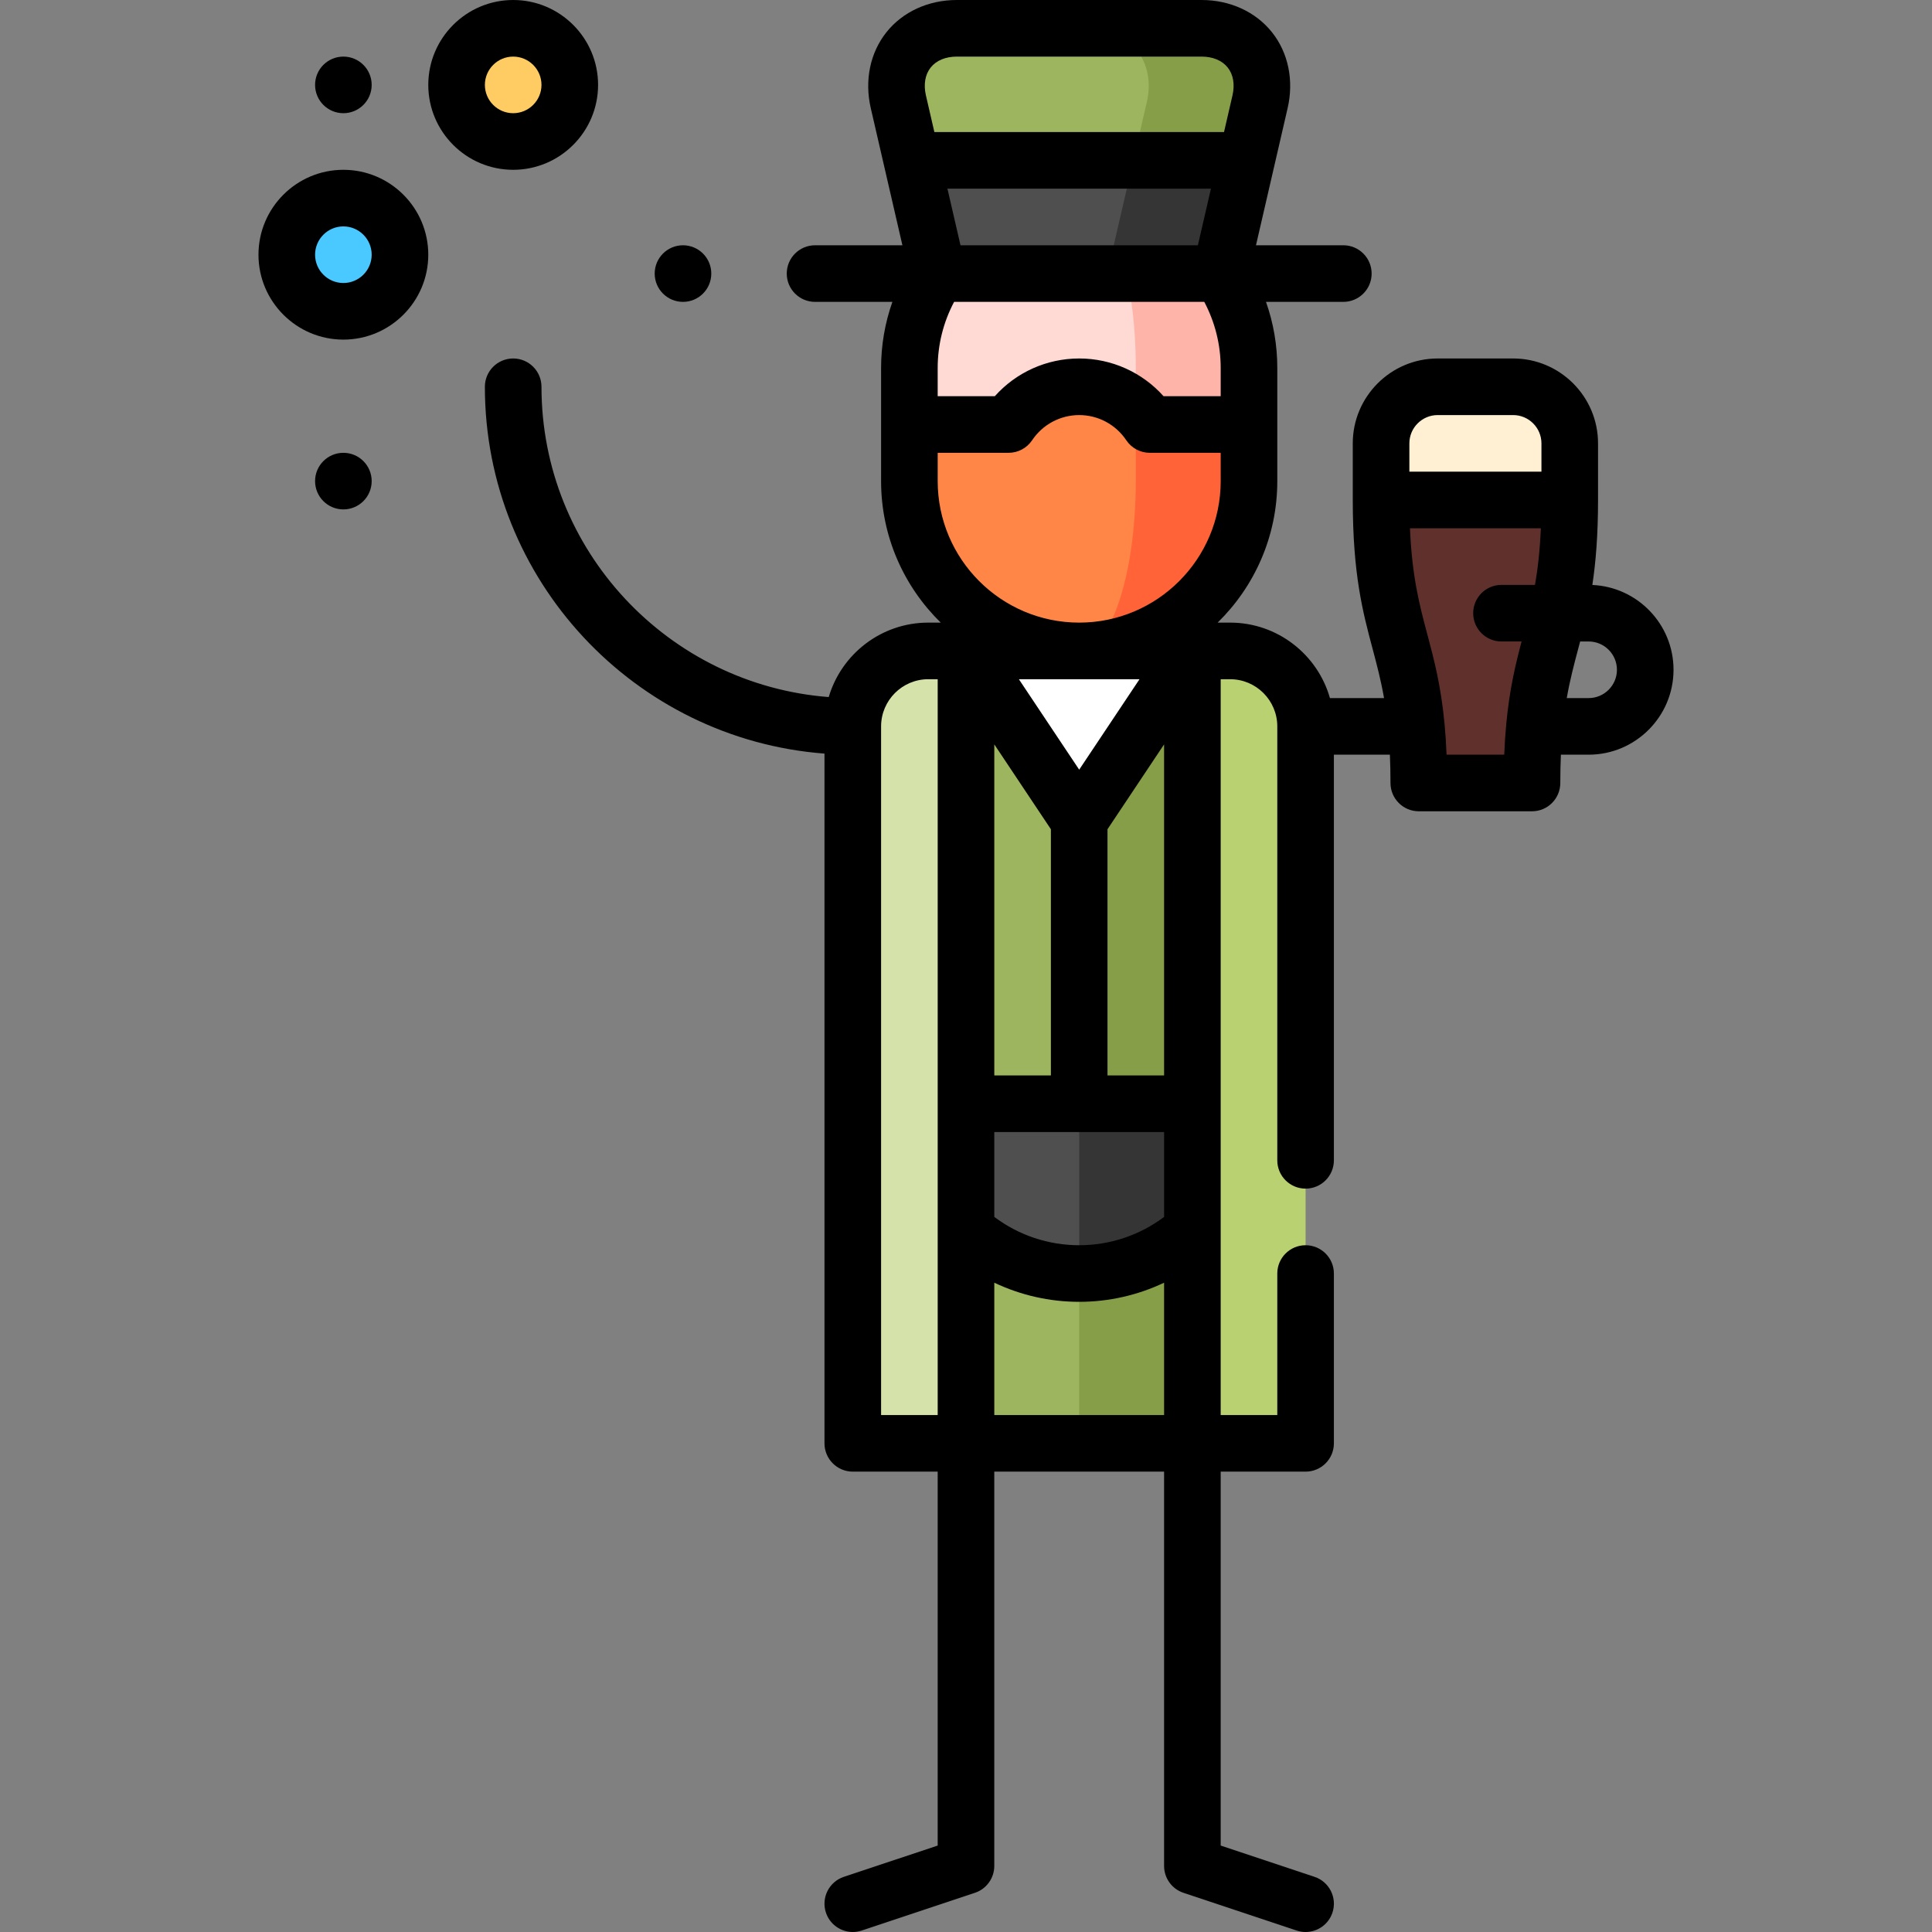 <?xml version="1.0" encoding="UTF-8"?> <!-- Generator: Adobe Illustrator 19.0.0, SVG Export Plug-In . SVG Version: 6.00 Build 0) --> <svg xmlns="http://www.w3.org/2000/svg" xmlns:xlink="http://www.w3.org/1999/xlink" version="1.1" id="Capa_1" x="0px" y="0px" viewBox="0 0 512.002 512.002" style="enable-background:new 0 0 512.002 512.002;" xml:space="preserve"><rect x="0" y="0" width="512.002" height="512.002" fill="#808080" stroke="none"/> <path style="fill:#FFF0D3;" d="M415.999,117.502v15l-25,15l-25-15v-15c0-8.25,6.75-15,15-15h20 C409.249,102.502,415.999,109.252,415.999,117.502z"></path> <path style="fill:#60312C;" d="M365.999,132.502h50c0,37.5-10,37.5-10,75h-30C375.999,170.002,365.999,170.002,365.999,132.502z"></path> <polygon style="fill:#869E47;" points="285.999,382.502 315.999,382.502 330.999,307.502 255.999,307.502 "></polygon> <polygon style="fill:#9DB55F;" points="285.999,382.502 255.999,382.502 240.999,307.502 285.999,307.502 "></polygon> <path style="fill:#353535;" d="M270.999,247.502l15,90c24.853,0,45-20.147,45-45L270.999,247.502z"></path> <path style="fill:#4F4F4F;" d="M240.999,292.502c0,24.853,20.147,45,45,45v-90L240.999,292.502z"></path> <rect x="256.001" y="172.5" style="fill:#FFFFFF;" width="60" height="74.988"></rect> <polygon style="fill:#869E47;" points="315.999,172.502 285.999,217.49 255.999,217.496 285.999,292.49 315.999,292.502 330.999,232.502 "></polygon> <polygon style="fill:#9DB55F;" points="285.999,217.49 255.999,172.502 240.999,232.502 255.999,292.502 285.999,292.49 "></polygon> <path style="fill:#D5E3AA;" d="M246.005,172.502c-11.046,0-20,8.954-20,20l-0.006,190h30v-210L246.005,172.502z"></path> <path style="fill:#B9D171;" d="M325.999,172.502h-10v210h30v-190C345.999,181.457,337.044,172.502,325.999,172.502z"></path> <path style="fill:#FFB4A9;" d="M285.999,52.502v101l45-41v-15C330.999,72.649,310.852,52.502,285.999,52.502z"></path> <path style="fill:#FFD9D4;" d="M285.999,52.502c-24.853,0-45,20.147-45,45v15l60,41v-56 C300.999,72.649,294.283,52.502,285.999,52.502z"></path> <polygon style="fill:#353535;" points="330.352,42.502 323.422,72.502 293.422,72.502 271.007,27.502 "></polygon> <polygon style="fill:#4F4F4F;" points="300.352,42.502 293.422,72.502 248.581,72.502 241.661,42.502 271.007,27.502 "></polygon> <path style="fill:#869E47;" d="M318.422,7.502h-30l11.93,35h30l3.58-15.51C336.402,16.272,329.422,7.502,318.422,7.502z"></path> <path style="fill:#9DB55F;" d="M288.422,7.502c11,0,17.98,8.77,15.51,19.49l-3.58,15.51h-58.69l-3.58-15.51 c-2.48-10.72,4.5-19.49,15.5-19.49C253.582,7.502,288.422,7.502,288.422,7.502z"></path> <path style="fill:#FF6337;" d="M304.707,112.502c-1.053-1.573-2.303-3.002-3.709-4.261l-15,64.261c24.853,0,45-20.147,45-45v-15 H304.707z"></path> <path style="fill:#FF8646;" d="M300.999,127.502v-19.261c-3.981-3.566-9.235-5.739-15-5.739c-7.801,0-14.672,3.971-18.709,10 h-26.291v15c0,24.853,20.147,45,45,45C294.283,172.502,300.999,152.355,300.999,127.502z"></path> <circle style="fill:#FFCB63;" cx="136.001" cy="22.502" r="15"></circle> <circle style="fill:#49C9FF;" cx="90.999" cy="67.5" r="15"></circle> <circle cx="90.999" cy="127.5" r="7.5"></circle> <circle cx="181.001" cy="72.5" r="7.5"></circle> <circle cx="90.999" cy="22.5" r="7.5"></circle> <path d="M158.499,22.5c0-12.406-10.093-22.5-22.5-22.5s-22.5,10.094-22.5,22.5s10.093,22.5,22.5,22.5S158.499,34.906,158.499,22.5z M128.499,22.5c0-4.136,3.364-7.5,7.5-7.5s7.5,3.364,7.5,7.5s-3.364,7.5-7.5,7.5S128.499,26.636,128.499,22.5z"></path> <path d="M90.999,45c-12.407,0-22.5,10.094-22.5,22.5S78.592,90,90.999,90s22.5-10.094,22.5-22.5S103.405,45,90.999,45z M90.999,75 c-4.136,0-7.5-3.364-7.5-7.5s3.364-7.5,7.5-7.5s7.5,3.364,7.5,7.5S95.134,75,90.999,75z"></path> <path d="M421.989,155.025c0.908-5.99,1.51-13.162,1.51-22.525v-15c0-12.406-10.093-22.5-22.5-22.5h-20 c-12.407,0-22.5,10.094-22.5,22.5v15c0,19.732,2.67,29.747,5.253,39.433c1.108,4.157,2.186,8.218,3.036,13.067h-14.337 c-3.274-11.528-13.889-20-26.452-20h-3.308c9.745-9.537,15.808-22.821,15.808-37.5v-30c0-6.021-1.023-11.923-2.994-17.5h20.494 c4.142,0,7.5-3.357,7.5-7.5s-3.358-7.5-7.5-7.5H332.85l8.383-36.326c1.696-7.349,0.188-14.681-4.137-20.118S325.964,0,318.422,0 h-64.845c-7.542,0-14.348,3.118-18.673,8.556c-4.325,5.437-5.833,12.77-4.137,20.118L239.148,65h-23.15c-4.142,0-7.5,3.357-7.5,7.5 s3.358,7.5,7.5,7.5h20.495c-1.971,5.577-2.995,11.479-2.995,17.5v30c0,14.679,6.063,27.963,15.808,37.5h-3.308 c-12.465,0-23.013,8.339-26.375,19.729c-42.52-3.268-76.125-38.886-76.125-82.229c0-4.143-3.358-7.5-7.5-7.5s-7.5,3.357-7.5,7.5 c0,51.239,39.729,93.372,90,97.214V382.5c0,4.143,3.358,7.5,7.5,7.5h22.5v99.095l-24.872,8.29c-3.93,1.31-6.053,5.558-4.744,9.487 c1.048,3.143,3.974,5.13,7.114,5.13c0.786,0,1.586-0.125,2.373-0.387l30-10c3.062-1.021,5.128-3.887,5.128-7.115V390h45v104.5 c0,3.229,2.066,6.095,5.128,7.115l30,10c0.787,0.262,1.586,0.387,2.373,0.387c3.14,0,6.066-1.987,7.114-5.13 c1.31-3.93-0.814-8.178-4.744-9.487l-24.872-8.29V390h22.5c4.142,0,7.5-3.357,7.5-7.5v-45c0-4.143-3.358-7.5-7.5-7.5 s-7.5,3.357-7.5,7.5V375h-15V180h2.5c6.893,0,12.5,5.607,12.5,12.5v115c0,4.143,3.358,7.5,7.5,7.5s7.5-3.357,7.5-7.5V200h14.841 c0.099,2.318,0.159,4.792,0.159,7.5c0,4.143,3.358,7.5,7.5,7.5h30c4.142,0,7.5-3.357,7.5-7.5c0-2.708,0.059-5.182,0.159-7.5h7.348 c12.407,0,22.5-10.094,22.5-22.5C443.505,165.424,433.941,155.542,421.989,155.025z M301.983,180l-15.984,23.97L270.014,180H301.983 z M263.499,285v-87.735l15,22.494V285H263.499z M263.499,300h45v22.497c-6.467,4.856-14.34,7.503-22.5,7.503 s-16.033-2.647-22.5-7.503V300z M308.499,285h-15v-65.24l15-22.494V285z M246.642,17.894c1.484-1.866,3.947-2.894,6.935-2.894 h64.845c2.988,0,5.451,1.027,6.935,2.894s1.932,4.497,1.26,7.407L324.378,35H247.62l-2.238-9.699 C244.71,22.39,245.158,19.76,246.642,17.894z M251.081,50h69.835l-3.462,15h-62.912L251.081,50z M319.148,80 c2.841,5.37,4.35,11.342,4.35,17.5v7.5h-15.139c-5.653-6.325-13.747-10-22.361-10s-16.708,3.675-22.361,10h-15.139v-7.5 c0-6.158,1.509-12.13,4.351-17.5H319.148z M248.499,127.5V120h18.792c2.502,0,4.84-1.248,6.232-3.327 c2.797-4.179,7.461-6.673,12.476-6.673s9.68,2.494,12.477,6.673c1.393,2.079,3.73,3.327,6.232,3.327h18.791v7.5 c0,20.678-16.822,37.5-37.5,37.5S248.499,148.178,248.499,127.5z M233.499,375V192.5c0-6.893,5.607-12.5,12.5-12.5h2.5v145.726 c-0.001,0.018,0.001,0.035,0,0.053V375H233.499z M263.499,375v-35.071c6.972,3.308,14.64,5.071,22.5,5.071s15.528-1.762,22.5-5.071 V375H263.499z M380.999,110h20c4.136,0,7.5,3.364,7.5,7.5v7.5h-35v-7.5C373.499,113.364,376.863,110,380.999,110z M383.359,200 c-0.117-2.993-0.304-5.722-0.544-8.256c-0.961-10.125-2.785-16.984-4.569-23.676c-2.069-7.759-4.035-15.175-4.588-28.067h34.683 c-0.257,5.985-0.816,10.798-1.552,15h-8.879c-4.142,0-7.5,3.357-7.5,7.5s3.358,7.5,7.5,7.5h5.33 c-1.614,6.106-3.188,12.592-4.055,21.733c-0.241,2.538-0.429,5.271-0.546,8.267h-15.28V200z M421.005,185h-5.796 c0.849-4.849,1.927-8.91,3.036-13.067c0.171-0.642,0.343-1.285,0.514-1.933h2.247c4.136,0,7.5,3.364,7.5,7.5 S425.141,185,421.005,185z"></path> <g> </g> <g> </g> <g> </g> <g> </g> <g> </g> <g> </g> <g> </g> <g> </g> <g> </g> <g> </g> <g> </g> <g> </g> <g> </g> <g> </g> <g> </g> </svg> 